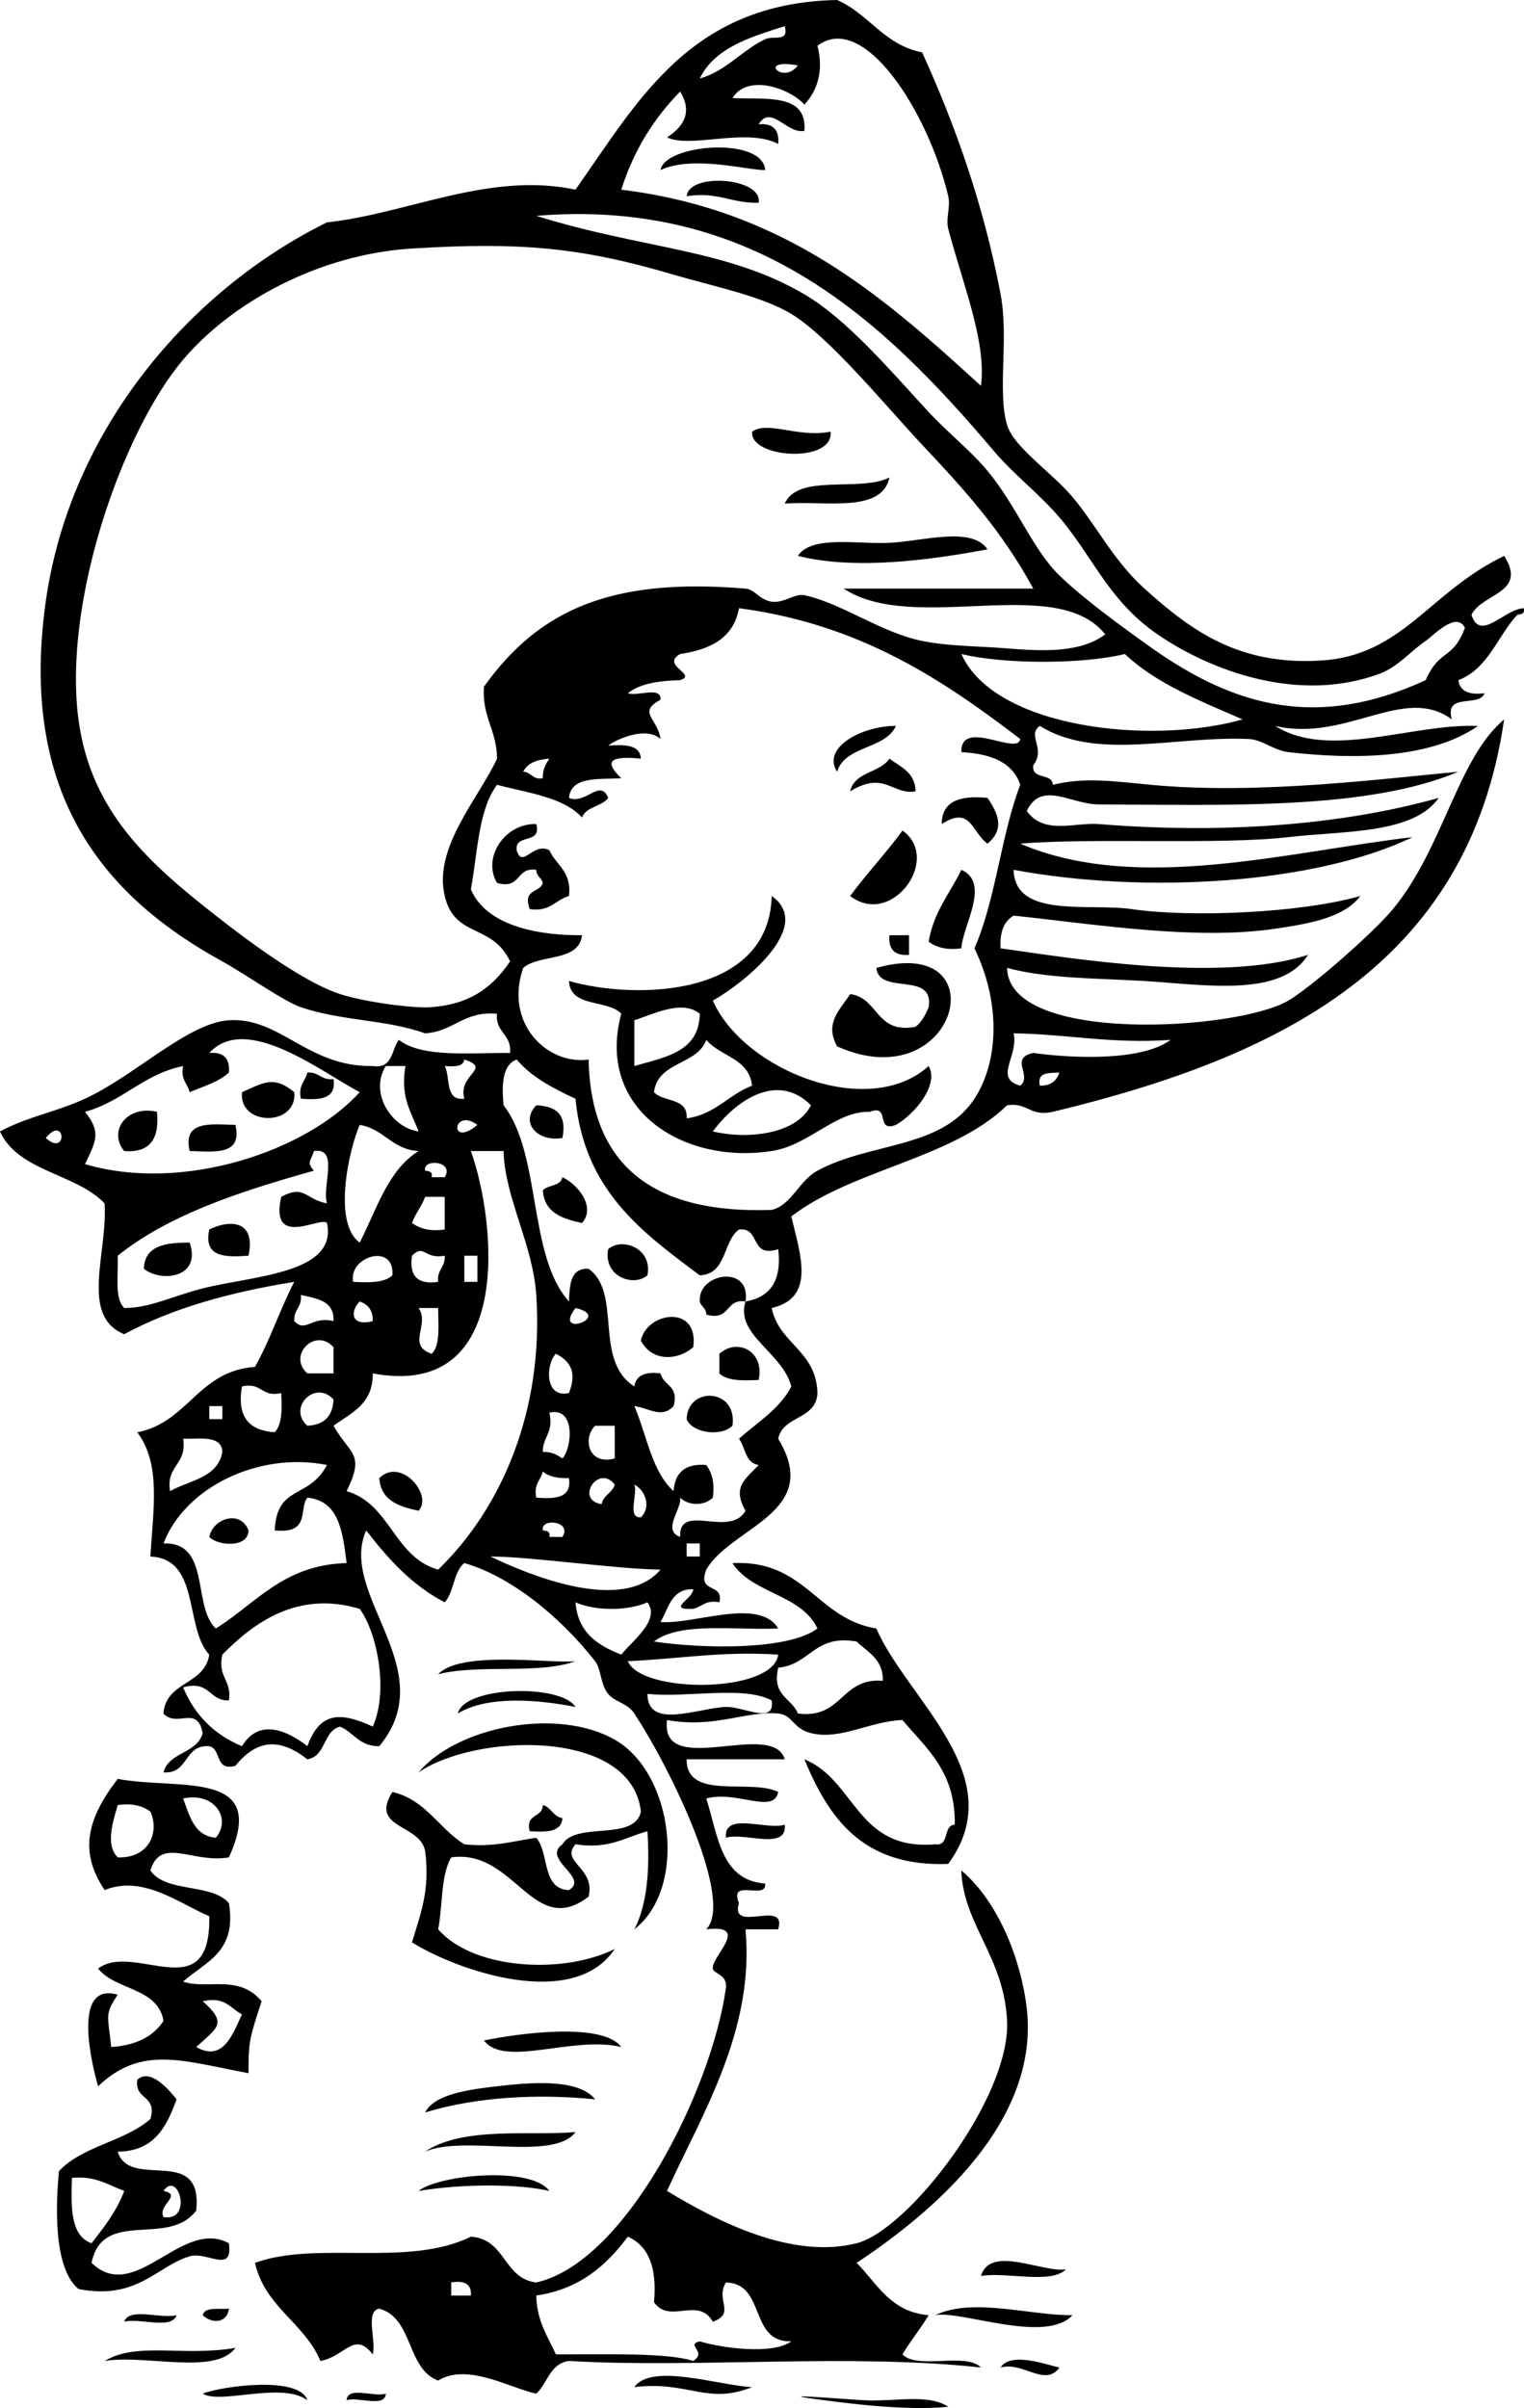 <?xml version="1.0" encoding="utf-8"?>
<!-- Generator: Adobe Illustrator 13.0.0, SVG Export Plug-In . SVG Version: 6.00 Build 14948)  -->
<!DOCTYPE svg PUBLIC "-//W3C//DTD SVG 1.1//EN" "http://www.w3.org/Graphics/SVG/1.1/DTD/svg11.dtd">
<svg version="1.1" id="Layer_1" xmlns="http://www.w3.org/2000/svg" xmlns:xlink="http://www.w3.org/1999/xlink" x="0px" y="0px"
	 width="195.821px" height="309.402px" viewBox="0 0 195.821 309.402" enable-background="new 0 0 195.821 309.402"
	 xml:space="preserve">
<g>
	<path fill-rule="evenodd" clip-rule="evenodd" d="M98.316,21.848c-1.973,0.096-9.232-1.969-13.445,0
		C85.406,18.508,98.029,17.489,98.316,21.848z"/>
	<path fill-rule="evenodd" clip-rule="evenodd" d="M97.477,26.05c-3.466,0.104-5.262-1.461-9.244-0.84
		C88.499,22.107,98.071,22.834,97.477,26.05z"/>
	<path fill-rule="evenodd" clip-rule="evenodd" d="M106.719,55.461c0.48,4.102-10.404,3.474-10.083,0
		C98.686,54.024,102.635,56.304,106.719,55.461z"/>
	<path fill-rule="evenodd" clip-rule="evenodd" d="M114.283,61.343c-0.961,4.642-8.244,2.962-13.445,3.362
		C102.522,60.786,110.61,63.274,114.283,61.343z"/>
	<path fill-rule="evenodd" clip-rule="evenodd" d="M126.886,70.587c-7.01,1.296-16.784,2.735-24.369,0.84
		c1.78-2.687,7.576-1.476,11.766-1.68C118.598,69.536,124.881,67.575,126.886,70.587z"/>
	<path fill-rule="evenodd" clip-rule="evenodd" d="M115.122,93.275c-1.426,3.056-6.495,2.468-7.562,5.882
		C105.477,95.919,111.104,93.203,115.122,93.275z"/>
	<path fill-rule="evenodd" clip-rule="evenodd" d="M114.283,97.477c1.439,1.081,3.303,1.738,3.361,4.201
		c-2.942,0.528-3.997-2.715-8.403,0C109.783,99.14,113.057,99.333,114.283,97.477z"/>
	<path fill-rule="evenodd" clip-rule="evenodd" d="M126.886,102.518c1.48,2.138,2.157,4.099,0,5.883
		c-2.052-1.477-2.117-4.936-5.881-2.521C121.032,102.826,123.476,102.188,126.886,102.518z"/>
	<path fill-rule="evenodd" clip-rule="evenodd" d="M68.905,105.879c0.739,2.7-2.77,1.152-2.521,3.362
		c0.715,2.465,2.115-1.093,4.202,0c0.864,1.937,2.893,2.709,2.521,5.882c-1.756,0.484-2.397,2.083-5.042,1.681
		c-0.962-2.643,1.32-2.042,1.681-3.361c-0.16-0.68-0.843-0.837-0.84-1.68c-2.646-0.406-1.902,2.579-5.042,1.68
		C61.932,110.24,64.831,105.758,68.905,105.879z"/>
	<path fill-rule="evenodd" clip-rule="evenodd" d="M115.963,106.72c5.071,3.607-1.375,12.525-6.722,8.403
		C111.378,112.219,113.833,109.632,115.963,106.72z"/>
	<path fill-rule="evenodd" clip-rule="evenodd" d="M123.525,111.762c3.792,1.673,0.173,7.146,0,10.083
		c-1.947,0.269-3.226-0.135-4.201-0.84C119.957,117.157,122.063,114.781,123.525,111.762z"/>
	<path fill-rule="evenodd" clip-rule="evenodd" d="M99.157,115.123c5.528,3.895-3.509,11.154-7.563,13.445
		c3.924,8.915,19.995,15.392,27.73,8.403c1.387,2.429-1.839,6.216-4.202,7.562c-2.718,1.039-0.641-2.719-3.361-1.681
		c-4.443-0.104-7.777,4.3-12.604,5.042c-11.412,1.755-22.646-5.361-19.327-17.646c-1.77-1.871-6.559-0.724-6.723-4.202
		C81.776,128.52,98.839,128.064,99.157,115.123z M81.51,131.089c0,1.96,0,3.921,0,5.882c3.892-1.15,8.335-1.748,8.403-6.722
		C87.607,128.362,83.816,130.374,81.51,131.089z M84.031,140.333c1.204,1.316,4.38,0.662,4.201,3.361
		c3.695-0.506,5.365-3.038,8.404-4.201c-0.382-3.54-4.107-3.736-5.883-5.882C89.558,136.895,84.526,136.346,84.031,140.333z
		 M91.594,145.374c4.341,1.042,10.71,0.432,12.604-3.361C99.829,137.62,94.429,141.522,91.594,145.374z"/>
	<path fill-rule="evenodd" clip-rule="evenodd" d="M114.283,120.165c0.839,0,1.681,0,2.52,0c0,0.84,0,1.68,0,2.521
		C114.97,122.839,114.129,121.999,114.283,120.165z"/>
	<path fill-rule="evenodd" clip-rule="evenodd" d="M107.561,134.45c-1.619-2.969,0.273-4.6,1.681-6.722
		c3.701,0.5,3.236,5.166,8.403,4.202c0.785-0.616,1.272-1.528,1.68-2.521c0.761-4.684-6.37-1.474-6.722-5.042
		C128.442,119.907,123.096,141.371,107.561,134.45z"/>
	<path fill-rule="evenodd" clip-rule="evenodd" d="M39.495,137.812c1.507-0.107,1.772,1.028,3.361,0.84
		c0.384,2.625-1.795,2.687-4.202,2.521C38.298,139.416,39.23,138.948,39.495,137.812z"/>
	<path fill-rule="evenodd" clip-rule="evenodd" d="M37.814,140.333c0.431,4.423-7.154,4.423-6.723,0
		C33.899,139.084,35.201,138.176,37.814,140.333z"/>
	<path fill-rule="evenodd" clip-rule="evenodd" d="M68.905,142.013c2.415,0.107,3.99,1.052,3.361,4.202
		C69.085,146.771,66.758,144.26,68.905,142.013z"/>
	<path fill-rule="evenodd" clip-rule="evenodd" d="M20.167,142.853c0.346,3.428-0.861,5.302-4.202,5.042
		C13.857,145.366,16.247,141.955,20.167,142.853z"/>
	<path fill-rule="evenodd" clip-rule="evenodd" d="M30.251,144.534c0.917,3.999-2.733,3.43-5.882,3.361
		C23.452,143.897,27.103,144.466,30.251,144.534z"/>
	<path fill-rule="evenodd" clip-rule="evenodd" d="M72.267,151.257c1.93,0.884,4.355,3.801,2.521,5.882
		c-2.541-0.54-4.849-1.313-5.042-4.201C70.423,152.214,72.047,152.438,72.267,151.257z"/>
	<path fill-rule="evenodd" clip-rule="evenodd" d="M31.931,161.341c-3.027,0.226-5.812,0.21-5.042-3.363
		C29.585,156.634,32.913,156.831,31.931,161.341z"/>
	<path fill-rule="evenodd" clip-rule="evenodd" d="M24.369,159.661c1.559,4.578-3.692,5.13-5.882,3.361
		C18.583,160.035,21.268,159.64,24.369,159.661z"/>
	<path fill-rule="evenodd" clip-rule="evenodd" d="M83.191,163.861c-1.808,1.561-5.714,0.126-5.042-3.361
		C79.956,158.939,83.864,160.374,83.191,163.861z"/>
	<path fill-rule="evenodd" clip-rule="evenodd" d="M89.073,173.105c-2.032,1.735-5.287,1.875-6.722-0.841
		C83.04,168.574,89.862,167.518,89.073,173.105z"/>
	<path fill-rule="evenodd" clip-rule="evenodd" d="M97.477,177.305c-2.072,0.111-4.049,0.128-5.042-0.839c0-0.841,0-1.68,0-2.521
		C94.786,171.84,98.295,173.672,97.477,177.305z"/>
	<path fill-rule="evenodd" clip-rule="evenodd" d="M94.114,183.188c-1.451,1.465-5.194,0.93-5.882-0.839
		C88.32,178.083,94.79,178.336,94.114,183.188z"/>
	<path fill-rule="evenodd" clip-rule="evenodd" d="M53.779,194.113c-2.541-0.541-4.849-1.313-5.042-4.202
		C51.561,187.178,55.667,192.133,53.779,194.113z"/>
	<path fill-rule="evenodd" clip-rule="evenodd" d="M31.931,196.633c-0.017,2.304-3.963,1.997-5.042,0.841
		C27.401,195.029,30.916,193.976,31.931,196.633z"/>
	<path fill-rule="evenodd" clip-rule="evenodd" d="M73.947,213.44c-4.704,1.737-12.541,0.344-17.646,1.681
		C59.198,211.981,71.024,213.808,73.947,213.44z"/>
	<path fill-rule="evenodd" clip-rule="evenodd" d="M73.947,219.321c-4.929-0.971-11.342-1.475-15.125,0.841
		C59.668,216.611,72.104,216.345,73.947,219.321z"/>
	<path fill-rule="evenodd" clip-rule="evenodd" d="M81.51,247.893c1.624-3.138,2.006-7.518,1.681-12.605
		c-2.862,0.779-4.929,2.354-9.244,1.681c-2.028,2.277,2.601,2.988,1.682,6.724c-7.147,5.479-9.465-6.19-17.647-5.043
		c-1.363,2.278-1.083,6.2-1.68,9.244c4.583,5.259,16.205,5.786,22.688,2.521c-5.276,7.969-20.192,2.817-26.05-0.842
		c1.01-3.472,2.367-6.597,1.682-11.764c-0.691-3.506-7.183-2.822-4.202-7.563c4.312,1.011,5.952,4.693,9.244,6.723
		c3.773,0.414,6.296-0.426,9.243-0.84c1.694,1.947,0.671,6.611,4.201,6.723c2.669-1.638-3.576-3.963-0.84-5.883
		c1.775-2.987,9.219-0.305,10.084-4.2c-1.21-10.778-21.295-10.045-28.571-5.042c4.975-5.903,17.813-8.405,25.21-4.202
		C86.531,227.81,88.383,242.548,81.51,247.893z"/>
	<path fill-rule="evenodd" clip-rule="evenodd" d="M69.746,231.926c1.104,0.298,1.321,1.48,2.521,1.681
		c-0.124,1.838-2.117,1.806-4.202,1.681C67.453,232.994,69.735,233.597,69.746,231.926z"/>
	<path fill-rule="evenodd" clip-rule="evenodd" d="M100.837,234.447c0.326,3.407-5.237,0.926-7.563,1.681
		C92.948,232.721,98.512,235.201,100.837,234.447z"/>
	<path fill-rule="evenodd" clip-rule="evenodd" d="M79.83,263.018c-6.167-1.503-15,2.682-17.646-0.84
		C66.028,261.36,77.382,259.697,79.83,263.018z"/>
	<path fill-rule="evenodd" clip-rule="evenodd" d="M76.469,269.741c-7.254-0.74-15.229-0.342-21.848,1.681
		c1.219-2.329,5.403-2.92,9.243-3.361C67.778,267.609,74.293,266.956,76.469,269.741z"/>
	<path fill-rule="evenodd" clip-rule="evenodd" d="M73.947,273.941c-2.854,3.838-14.31,0.307-19.326,2.521
		C59.519,273.151,68.297,274.465,73.947,273.941z"/>
	<path fill-rule="evenodd" clip-rule="evenodd" d="M70.586,281.505c-3.878-0.888-10.846-0.964-16.807,0
		C56.371,279.435,68.222,278.267,70.586,281.505z"/>
	<path fill-rule="evenodd" clip-rule="evenodd" d="M136.971,291.588c-1.988,1.934-7.543,0.301-10.924,0.842
		C127.243,288.395,133.908,292.031,136.971,291.588z"/>
	<path fill-rule="evenodd" clip-rule="evenodd" d="M26.049,297.471c0.26-1.14,2.104-0.697,3.361-0.841
		C29.176,298.579,27.167,298.562,26.049,297.471z"/>
	<path fill-rule="evenodd" clip-rule="evenodd" d="M120.164,297.471c4.871-2.328,12.235,0.074,17.646,0
		C134.338,301.23,123.452,296.814,120.164,297.471z"/>
	<path fill-rule="evenodd" clip-rule="evenodd" d="M15.966,298.311c0.626-1.895,4.714-0.328,6.723-0.84
		C22.062,299.365,17.975,297.799,15.966,298.311z"/>
	<path fill-rule="evenodd" clip-rule="evenodd" d="M30.251,301.672c-2.598,3.564-11.508,0.815-16.806,1.681
		C17.626,300.848,23.528,302.827,30.251,301.672z"/>
	<path fill-rule="evenodd" clip-rule="evenodd" d="M128.568,304.193c1.33-2.081,5.878-0.344,7.562,0
		C134.308,306.767,131.401,303.388,128.568,304.193z"/>
	<path fill-rule="evenodd" clip-rule="evenodd" d="M96.636,306.715c-5.833,2.329-8.175-0.843-15.126,0
		C83.698,303.561,92.404,306.514,96.636,306.715z"/>
	<path fill-rule="evenodd" clip-rule="evenodd" d="M26.049,307.555c2.395-0.965,12.402-2.343,13.445,0.841
		C36.188,305.973,28.352,308.972,26.049,307.555z"/>
	<path fill-rule="evenodd" clip-rule="evenodd" d="M44.536,308.396c0.105-1.856,3.565-0.357,5.042-0.841
		C49.474,309.411,46.014,307.912,44.536,308.396z"/>
	<path fill-rule="evenodd" clip-rule="evenodd" d="M121.844,309.235c-5.573,0.602-14.055-0.596-15.966-0.84
		c-7.806-1.004,1.934-0.173,5.043,0C115.008,308.621,119.235,307.521,121.844,309.235z"/>
	<path fill-rule="evenodd" clip-rule="evenodd" d="M187.39,87.393c0.201,1.478,1.446,1.915,3.361,1.681
		c-0.66,1.861-5.203-0.161-4.203,3.361c-6.141-4.539-13.495,2.959-22.688,0.841c6.922,4.399,17.715-0.369,26.049,0
		c-6.009,4.163-15.597,4.373-24.368,3.361c-1.857-0.214-3.366-1.601-5.042-1.681c-9.418-0.449-19.601,2.842-26.889-1.68
		c-1.713,1.178,0.826,2.895-0.841,5.042c-0.256,1.938,2.427,0.933,2.521,2.521c4.033-1.018,8.002-0.437,12.603,0
		c13.819,1.314,29.975-0.812,39.496-1.68c-11.731,4.939-29.781,4.253-46.218,4.201c-3.585-0.011-7.345-3.124-9.242,0.84
		c2.239,3.125,6.212,1.435,9.242,1.681c14.918,1.216,30.471,0.354,43.696-3.361c-3.266,4.661-12.106,4.213-19.327,5.042
		c-8.887,1.02-25.265,0.053-34.453,0.84c15.026,6.419,34.317,1.034,50.418-0.84c-12.585,6.069-34.518,7.321-51.258,4.202
		c0.125,6.286,9.683,4.25,15.125,5.042c7.655,1.114,21.794,0.508,29.41-1.681c-2.087,2.871-6.961,3.61-10.924,4.202
		c-10.214,1.525-23.083-0.565-33.611-1.681c-1.248,0.714-1.807,2.115-1.681,4.201c8.805,1.234,28.234,4.491,39.494,0.84
		c-3.406,5.522-13.272,3.831-21.008,3.361c-6.037-0.366-12.417-0.279-17.647-1.681c0.164,9.838,29.552,8.072,36.133,4.202
		c2.969-1.746,10.905-8.691,13.445-11.765c6.465-7.82,8.296-19.347,14.286-24.369c-4.582,31.553-28.865,43.403-57.982,50.418
		c-2.915,0.675-3.231-1.251-5.883-0.84c-7.104,6.903-19.811,8.199-27.73,14.285c1.19,4.994,3.147,10.451-2.521,11.766
		c0.963,4.638,5.742,5.462,5.882,10.923c-0.161,3.482-4.438,2.845-5.042,5.883c5.775,9.505-5.996,11.248-9.244,16.807
		c-1.216,3.177,2.309,1.612,1.681,4.201c-1.756-0.355-2.225,0.576-3.361,0.841c-3.544,0.142,0.015-1.291,0-2.522
		c-2.861-0.06-3.13,2.472-4.201,4.203c4.254,0.381,12.704-3.226,15.125,0.839c-5.634,0.25-12.655-0.891-15.966,1.68
		c6.416,0.949,17.313,1.122,21.008-1.68c-2.05-4.392-8.405-4.479-10.925-8.403c9.412-0.448,10.784,7.143,18.488,8.403
		c4.018,9.206,17.473,18.994,9.242,30.251c-11.056,0.412-15.355-5.933-18.486-13.444c6.582,2.662,6.696,11.789,16.806,10.923
		c1.938,0.258,0.933-2.428,2.521-2.521c0.115-6.838-3.652-9.794-6.722-13.446c-4.223,0.147-7.919,2.621-11.766,1.682
		c-2.333-0.571-2.33-2.357-4.201-2.521c-4.189-0.368-8.18,1.945-14.285,0.839c-0.921,7.644,13.586-0.14,15.125,5.043
		c-4.201,0-8.403,0-12.605,0c-0.033,5.354,8.216,2.428,11.765,4.2c-0.559,2.929-5.405-0.248-9.244,0.842
		c1.523,4.638,1.808,10.516,7.563,10.923c0.268,2.229-4.707-0.785-3.362,2.521c-1.205,4.006,6.248-0.645,5.042,3.361
		c-1.401,0-2.801,0-4.202,0c1.198,12.974-5.571,23.71-10.083,33.612c6.591,4.004,16.118,8.812,24.369,6.723
		c6.622-1.676,19.789-18.697,19.327-28.571c-0.385-8.227-5.626-12.347-5.883-19.327c4.965,4.166,7.719,11.853,8.405,17.646
		c1.73,14.626-12.041,26.271-21.849,32.773c2.648,2.674,4.337,6.307,9.244,6.722c-1.036,1.767-2.327,3.276-3.361,5.042
		c1.927,1.993,8.157-0.314,10.083,1.681c-16.73-1.836-36.559,0.112-52.94-0.841c-2.458,0.343-2.727,2.875-4.201,4.202
		c-3.468-0.756-8.867-3.987-12.604-1.681c-4.082-1.521-3.169-8.035-7.563-9.244c-1.879,0.362-0.34,4.143-0.84,5.883
		c-2.377-3.1-3.58,0.298-6.722,0.84c-2.07-4.933-7.114-6.892-8.404-12.604c7.897-2.895,19.675,0.626,27.731-3.361
		c4.489,0.271,4.154,5.37,8.403,5.881c11.539-2.572,22.571-24.853,24.369-37.813c0.247-1.783-1.595-1.817-1.681-2.521
		c-0.19-1.561,4.956-5.732-0.84-5.041c3.517-3.57-4.116-19.896-9.243-27.73c-0.899-1.373-2.465-1.426-3.361-2.521
		c-1.035-1.265-0.866-3.161-1.681-4.201c-4.702-5.996-11.098-11.001-16.807-12.605c-1.4,1.122-1.305,3.737-2.521,5.042
		c-4.229-2.214-7.285-5.601-10.084-9.244c-3.67,8.261,9.851,17.889,1.681,27.731c-2.559,0.036-3.267-1.774-5.042-2.521
		c-2.215,0.586-1.776,3.826-4.202,4.202c-3.447-2.713-6.424-2.651-9.244,0.84c-2.697,0.736-1.742-2.181-3.361-2.521
		c-3.312-0.232-2.569,3.592-5.882,3.361c0.709-2.651,4.332-2.391,5.042-5.042c-0.704-3.692-3.302-0.622-5.042-2.521
		c0.315-4.167,5.32-3.643,5.882-7.563c-3.223-3.5-1.112-12.332-7.562-12.605c0.369-6.211,1.383-11.853-1.681-15.964
		c6.567-1.277,7.797-7.89,15.125-8.404c1.919-3.402,3.226-7.418,5.042-10.923c-8.206,1.316-15.667,3.38-21.848,6.722
		c-5.746-2.351-2.104-10.427-2.521-16.807c-3.694-3.87-11.067-4.059-13.445-9.244c3.663-1.948,7.111-2.455,10.923-4.201
		c6.35-2.908,13.188-9.736,18.487-10.083c6.602-0.434,10.116,6.02,18.487,5.882c2.635,0.393,2.369-2.113,3.361-3.361
		c3.007,2.314,9.004,1.639,14.285,1.68c0.22-2.46-1.9-2.582-1.68-5.042c-4.299-0.378-5.542,2.301-9.243,2.521
		c-5.013-1.799-10.67-1.561-15.966-3.361c-2.184-0.743-7.114-4.252-10.084-5.883c-14.954-8.214-26.214-21.151-22.688-46.217
		c3.126-22.221,18.584-40.084,36.134-48.738c10.372-1.116,20.888-6.558,31.931-4.202C81.955,13.05,88.61,0.379,107.561,0
		c4.1,1.781,5.999,5.766,10.923,6.723c4.149,9.126,7.866,19.371,10.085,31.091c1.075,5.689-0.446,12.524,0.839,16.806
		c0.858,2.857,5.705,6.043,8.403,9.243c3.045,3.61,5.274,8.198,9.244,11.765c6.006,5.396,12.073,9.891,22.688,9.243
		c10.519-0.641,13.897-8.817,23.529-13.445c3.047,4.807-2.809,4.758-4.202,7.562c1.111,3.564,4.218-0.747,6.722-0.84
		c0.154,0.714-0.328,0.793-0.839,0.84C192.405,81.766,191.229,85.91,187.39,87.393z M93.274,219.321
		c2.287-0.082,6.354,2.349,5.882-0.839c-3.655-1.947-10.914-0.291-15.966-0.841C83.203,222.292,89.664,219.454,93.274,219.321z
		 M31.091,224.364c2.172-3.587,5.728-2.089,8.404,0c1.581-4.341,4.12-4.496,8.403-2.521c2.061-4.568,0.555-12.125-1.681-15.125
		c-8.008-2.402-13.645,1.815-17.646,5.881c-0.674,2.915,1.251,3.231,0.84,5.883c-2.608,0.087-2.398-2.643-5.882-1.681
		C25.006,220.366,27.526,222.888,31.091,224.364z M53.779,145.374c-0.9-2.46-2.384-4.337-1.681-8.403c-0.84,0-1.68,0-2.521,0
		C47.409,140.413,50.306,144.896,53.779,145.374z M89.913,10.084c3.344-0.917,5.455-3.657,8.403-5.042
		c1.112-0.523,3.071,0.447,2.521-1.681C96.369,4.776,91.845,6.133,89.913,10.084z M103.358,16.807
		c-2.234,0.474-4.279-3.457-5.882-0.84c1.833-0.152,2.673,0.688,2.521,2.521c-4.168-2.136-11.223,0.637-14.285-0.84
		c2.274-1.465,3.231-3.376,1.68-5.882c-3.33,3.393-5.951,7.494-7.562,12.605c21.196,2.612,33.768,13.85,46.217,25.209
		c0.716-5.656-2.231-12.735-4.203-20.167c-0.347-1.312,0.315-2.882,0-4.202c-2.616-11.003-10.916-23.807-16.805-19.327
		c0.854,3.347-0.096,5.859-1.681,7.562c-1.675-1.974-7.24-4.102-9.244-0.84C98.4,12.801,103.75,11.933,103.358,16.807z
		 M102.517,8.404C97.136,7.434,100.672,10.97,102.517,8.404L102.517,8.404z M103.358,37.814c5.62,3.31,11.252,10.045,15.966,15.125
		c2.464,2.656,5.41,4.968,7.562,7.562c3.771,4.543,5.799,10.095,9.244,13.445c2.999,2.915,7.875,6.479,11.764,9.243
		c10.841,7.704,21.49,10.551,35.294,4.202c1.798-4.088,3.464-2.521,5.041-6.723c-1.105-2.225-4.152,1.093-5.041,1.681
		c-1.801,1.192-3.529,3.323-5.882,4.202c-10.389,3.883-21.713-0.339-28.57-5.042c-6.677-4.578-8.507-10.658-13.445-15.965
		c-2.51-2.697-5.324-4.919-7.563-7.563C113.7,41.418,97.152,25.402,68.905,27.731C82.552,32.003,93.396,31.948,103.358,37.814z
		 M118.483,57.142c-4.534-4.828-11.872-13.808-16.806-16.807c-3.812-2.316-10.371-3.635-15.126-5.042
		c-11.951-3.535-19.76-4.211-33.613-3.361c-11.864,0.728-23.105,6.84-29.411,14.286c-7.737,9.136-15.46,31.005-13.445,46.217
		c1.592,12.01,9.262,18.616,17.647,25.209c5.255,4.131,11.69,8.706,15.966,10.084c3.239,1.043,9.49,1.87,11.765,1.681
		c4.447-0.37,7.498-2.058,10.083-5.883c-2.335-4.941-7.088-2.919-8.402-8.403c-1.497-6.241,4.46-12.68,6.722-17.646
		c-0.005-3.636-1.951-5.333-1.681-9.243c7.215-10.116,16.712-14.017,33.612-12.605c1.217,0.102,1.784,1.459,3.362,1.681
		c1.575,0.221,3.003-1.106,4.202-0.84c4.931,1.094,9.751,4.772,15.125,5.882c2.836,0.585,6.161,0.657,9.244,0.84
		c4.086,0.243,10.438,1.208,14.286-1.681c-6.252-7.907-24.559,0.068-33.613-5.882c8.123,0,16.247,0,24.369,0
		C128.633,68.041,123.843,62.849,118.483,57.142z M87.392,84.031c-2.556,1.482,2.293,2.602,0,3.362
		c-2.73,0.071-5.169,0.433-6.722,1.681c1.221,0.459,4.343-0.982,4.202,0.84c-3.033,1.606-0.346,2.41,0,5.042
		c-1.652-1.553-5.197-0.259-6.722,0.84c2.084-0.124,4.077-0.156,4.201,1.681c-4.013-0.398-4.769,0.356-2.521,2.521
		c-2.915,0.167-6.459-0.296-6.723,2.521c2.152,0.911,4.007-2.552,5.043,0c-0.823,1.139-2.833,1.089-3.362,2.521
		c-2.405-2.636-6.94-3.143-10.923-4.202c-2.406,3.196-2.491,8.713-3.361,13.445c2.149,4.996,9.45,5.93,14.285,5.882
		c-0.417,3.503-5.476,2.367-7.562,4.201c-2.487,7.132,3.135,12.536,8.404,11.765c0.286,13.999,8.715,19.855,23.528,19.327
		c2.526-0.606,3.513-3.757,5.882-5.042c6.806-3.689,15.942-2.773,20.167-9.244c3.118-4.773,3.409-12.297,0-19.328
		c2.737-6.227,3.406-14.521,5.883-21.008c-1.173-3.564-5.11-4.034-7.563-4.201c-0.101-4.408,7.268,0.523,7.563-1.681
		c-10.006-7.639-20.548-14.745-36.134-16.806C94.274,81.951,91.307,83.464,87.392,84.031z M159.659,92.435
		c-5.459-2.385-11.099-4.587-15.126-8.403c-5.454,1.334-15.555,1.334-21.008,0C127.825,93.624,147.984,95.758,159.659,92.435z
		 M67.225,99.157c1.075,0.046,1.165,1.077,2.521,0.84c-0.036-1.156,0.396-1.845,0.84-2.521
		C69.021,97.592,67.778,98.029,67.225,99.157z M26.89,135.291c1.833-0.153,2.674,0.688,2.521,2.521
		c-1.306,1.215-3.274,1.768-5.042,2.521c-0.264-1.136-1.196-1.604-0.84-3.361c-5.111,1.05-7.765,4.56-12.605,5.882
		c2.125,2.646,1.398,3.767,0,6.723c12.673,3.73,28.502-1.724,35.293-9.244C41.296,137.743,31.642,130.1,26.89,135.291z
		 M131.088,139.492c1.627-1.263-1.469-3.538,1.681-4.202c4.751,0.671,13.87,1.127,17.647-1.68c-7.55,0.546-13.269-0.738-20.167-0.84
		C130.888,135.768,127.645,138.54,131.088,139.492z M57.142,136.971c0.776,1.464-0.029,4.51,2.521,4.202
		c-0.886-3.165,3.642-3.827,0-5.042C59.521,137.11,58.334,137.043,57.142,136.971z M99.997,160.5
		c-3.72,1.198-2.198-2.843-5.042-2.522c-2.109,1.532-1.54,5.745-5.042,5.883c-7.38-5.505-14.861-10.908-15.966-22.688
		c-2.872-1.329-5.636-2.767-7.562-5.042c-1.808,0.713-1.948,3.094-1.68,5.882c4.902,6.302,3.092,19.316,8.402,25.209
		c0.098-2.144,0.158-4.324,2.522-4.201c4.368,3.13,0.567,11.731,5.882,15.125c0.203-1.479,1.445-1.915,3.361-1.681
		c0.358,1.602,2.401,1.52,1.68,4.203c-1.57,1.645-3.077,0.258-5.042,0c1.603,3.718,2.233,8.409,5.042,10.922
		c0.157-2.362,1.462-3.58,4.202-3.361c0.705,0.976,1.108,2.253,0.84,4.202c-1.104,1.079-3.097,1.079-4.202,0
		c0.232,1.472-2.366,4.192,0,5.042c-0.198-4.523,6.374,0.207,8.403-3.361c-1.796-3.137,0.067-4.084,1.682-5.883
		c-1.727-0.234-1.677-2.245-2.522-3.361c2.35-2.132,5.194-3.77,6.723-6.722c-1.137-4.399-7.245-6.63-5.883-10.924
		c-2.646-0.405-1.902,2.58-5.042,1.681c0.002-0.843-0.681-1-0.84-1.681c-0.272-3.672,6.604-4.802,5.882,0
		C98.907,166.692,100.481,164.625,99.997,160.5z M133.61,139.492c1.445,0.045,2.154-0.647,2.52-1.681
		C134.81,137.892,133.217,137.699,133.61,139.492z M61.343,144.534C58.149,142.21,57.65,147.616,61.343,144.534L61.343,144.534z
		 M46.217,159.661c2.187-4.257,3.601-9.286,7.562-11.766c-3.44-0.2-4.428-2.854-7.562-3.361
		C44.864,147.613,42.694,157.103,46.217,159.661z M5.882,146.214C8.713,148.767,8.43,143.108,5.882,146.214L5.882,146.214z
		 M40.335,150.417c-9.393,2.652-18.516,5.572-25.209,10.924c0.1,2.419-0.459,5.5,0.84,6.722c3.226,0.027,6.229-1.549,10.083-2.521
		c6.537-1.648,17.348-1.887,15.966-8.403c-0.817-0.911-7.405,3.376-5.882-3.361c3.013-1.626,3.078,0.323,5.882,0.84
		c-0.692-2.108,1.633-7.236-1.681-6.723C40.008,149.094,39.326,149.312,40.335,150.417z M47.897,176.466
		c0.047,3.968-2.773,5.069-5.042,6.722c2.109,3.744,4.113,3.507,1.68,8.403c5.645,1.64,6.075,8.492,11.765,10.085
		c7.971-7.696,13.614-20.168,12.604-35.293c-0.434-6.507-4.061-12.557-4.201-18.488c-1.4,0-2.801,0-4.202,0
		C63.671,156.692,66.279,179.904,47.897,176.466z M55.461,151.257c0.56,0,1.12,0,1.681,0c1.306-2.069-2.854-2.471-2.521-0.84
		C55.133,150.463,55.615,150.542,55.461,151.257z M52.939,157.139c0.976,0.706,2.253,1.108,4.203,0.839c0-1.4,0-2.8,0-4.2
		c-0.84,0-1.681,0-2.521,0C54.183,155.021,53.377,155.896,52.939,157.139z M52.939,161.341c-0.39,2.629,0.731,3.751,3.362,3.361
		c-0.189-1.59,0.947-1.855,0.84-3.361C54.46,161.838,54.542,159.763,52.939,161.341z M45.376,164.702
		c2.072,0.109,4.048,0.126,5.042-0.841C50.741,159.606,44.733,161.443,45.376,164.702z M59.662,164.702c0.56,0,1.12,0,1.681,0
		c0-1.122,0-2.241,0-3.361c-0.561,0-1.121,0-1.681,0C59.662,162.461,59.662,163.581,59.662,164.702z M37.814,169.744
		c1.495,1.569,2.135-0.684,5.042,0c0.121-2.643-2.155-2.887-4.202-3.361C38.842,167.971,37.707,168.236,37.814,169.744z
		 M47.897,169.744c0.045-1.446-0.647-2.154-1.681-2.521C45.015,168.45,44.982,170.477,47.897,169.744z M55.461,173.944
		c1.157-1.082,0.832-3.65,0.84-5.881c-0.84,0-1.681,0-2.522,0C55.291,170.19,52.182,172.828,55.461,173.944z M73.947,168.063
		C70.905,172.031,78.867,169.181,73.947,168.063L73.947,168.063z M39.495,176.466c1.121,0,2.241,0,3.361,0c0-1.12,0-2.241,0-3.361
		C40.54,170.489,36.879,174.149,39.495,176.466z M73.106,178.986c0.896-2.282,0.534-3.934-1.68-5.042
		C70.133,175.225,69.929,179.708,73.106,178.986z M35.293,184.029c0.967-0.993,0.95-2.971,0.84-5.043
		c-2.571,0.61-2.472-1.45-5.043-0.839C30.39,182.208,32.153,183.809,35.293,184.029z M39.495,183.188
		c2.138-0.103,3.259-1.222,3.361-3.361C40.54,177.211,36.879,180.874,39.495,183.188z M26.89,182.349c0.561,0,1.121,0,1.681,0
		c0-0.561,0-1.122,0-1.68c-0.56,0-1.12,0-1.681,0C26.89,181.227,26.89,181.788,26.89,182.349z M69.746,186.549
		c1.157-0.036,1.845,0.396,2.521,0.841c1.232-1.332,1.734-6.673-1.681-5.883C71.193,184.076,69.727,184.569,69.746,186.549z
		 M78.989,187.391c0-1.402,0-2.802,0-4.203c-0.84,0-1.68,0-2.521,0C74.834,184.809,75.589,188.333,78.989,187.391z M21.848,191.591
		c2.51-1.41,6.147-1.694,6.722-5.042c-0.094-2.147-2.813-1.667-5.042-1.681C24.072,188.213,21.304,188.247,21.848,191.591z
		 M21.008,198.313c6.108-0.226,3.667,8.099,6.722,10.925c5.191-3.212,8.64-8.167,16.806-8.403c-0.499-3.982-0.952-8.011-5.042-8.403
		c-1.136,1.396,0.475,4.691-4.201,4.201c0.32-5.965,4.321-3.891,6.722-8.403C33.164,186.471,23.727,191.164,21.008,198.313z
		 M68.905,192.432c2.406,0.166,4.586,0.104,4.201-2.521c-1.463,0.063-2.613-0.188-3.361-0.84
		C69.481,190.206,68.55,190.675,68.905,192.432z M77.309,193.271c0.201-1.198,1.383-1.417,1.68-2.52
		C76.917,188.056,73.799,192.709,77.309,193.271z M82.351,194.952c1.332-1.257,0.619-3.437-0.84-4.201
		C81.969,191.972,80.528,195.094,82.351,194.952z M70.586,197.474c0.561,0,1.121,0,1.681,0c1.307-2.068-2.854-2.47-2.521-0.841
		C70.258,196.681,70.741,196.759,70.586,197.474z M88.232,199.994c0.56,0,1.121,0,1.681,0c0-0.559,0-1.12,0-1.681
		c-0.56,0-1.121,0-1.681,0C88.232,198.874,88.232,199.435,88.232,199.994z M84.872,201.676c-5.702-0.068-16.68-1.675-21.848-1.682
		C67.849,202.31,79.966,207.418,84.872,201.676z M79.83,212.599c1.432-1.809,5.053-4.417,3.361-6.722
		c-2.537,1.132-6.707,1.132-9.244,0C74.248,209.778,76.81,211.417,79.83,212.599z M99.997,212.599
		c-7.196-0.474-12.882,0.564-19.327,0.841C82.391,217.634,99.339,217.62,99.997,212.599z M102.517,220.162
		c5.786,0.744,5.46-4.625,10.924-4.202c0.041-2.841-1.956-3.645-3.361-5.042c-5.454-0.971-5.98,2.983-10.083,3.361
		C99.141,217.938,101.736,218.143,102.517,220.162z M68.905,294.949c0.067,3.295,1.481,5.242,2.521,7.563
		c6.703,0.005,14.299-0.236,17.646,0.84c1.859-1.209-1.057-2.05,0.84-2.521c2.577,0.817,9.364,1.797,11.765,0
		c-5.483,0.161-3.214-7.43-8.403-7.563c-1.417,2.284,1.333,3.936-1.681,5.042c-1.885-3.316-5.583,0.401-7.562-2.521
		c0.408-4.328-0.64-7.204-3.361-8.402C77.909,291.068,74.515,294.117,68.905,294.949z M57.981,294.949c0.84,0,1.681,0,2.521,0
		c0.108-1.508-0.834-1.966-2.521-1.681C57.981,293.829,57.981,294.391,57.981,294.949z"/>
	<path fill-rule="evenodd" clip-rule="evenodd" d="M26.89,246.212c-3.889-1.646-8.521-5.354-13.444-3.361
		c-3.348-4.969-2.225-9.198,1.681-14.286c7.746,1.486,19.5-1.378,14.285,10.084c-4.672,0.815-8.755-2.741-10.083,1.681
		c1.875,2.888,7.908,1.617,10.083,4.202c1.06,6.382-3.1,7.544-5.882,10.083c3.088,1.052,7.158-0.995,10.084,2.521
		c-1.644,4.999-1.68,5.408-1.682,9.244c-8.316-1.526-13.721-3.689-19.326,1.681c-0.686-2.349-3.541-13.53,2.521-11.766
		c-1.765,2.633-1.224,2.701-0.84,6.723c3.147-0.213,5.403-1.318,6.722-3.361c-0.732-4.311-6.185-3.898-8.403-6.723
		C17.252,249.429,27.125,258.217,26.89,246.212z M27.73,236.128c2.108-2.528-0.281-5.94-4.202-5.041
		C24.379,233.317,24.91,235.866,27.73,236.128z M15.126,238.648c3.977,0.148,5.414-3.173,4.201-5.881
		c-0.975-0.706-2.253-1.11-4.201-0.842C14.591,233.85,13.459,236.995,15.126,238.648z M25.209,263.018
		c3.445,1.948,4.67-1.584,5.882-4.201c-1.494-0.747-2.135-2.346-5.042-1.681C29.247,259.98,28.011,260.47,25.209,263.018z"/>
	<path fill-rule="evenodd" clip-rule="evenodd" d="M22.688,269.741c-1.271,3.491-2.845,6.678-7.562,6.722
		c1.553,5.028,10.996-1.005,10.083,7.562c-3.551,4.8-12.006-0.35-13.445,6.724c5.618,5.428,11.565-5.825,17.647-2.521
		c0.549,4-2.786,1.01-5.042,1.68c-4.244,1.262-6.727,5.682-14.286,4.203c-3.33-2.796-2.869-11.106-2.521-15.127
		c2.931-3.231,8.498-3.826,11.765-6.723c0.898-3.139-2.086-2.395-1.681-5.041C19.228,265.737,21.536,268.268,22.688,269.741z
		 M11.764,288.228c1.588-2.054,3.211-4.072,4.202-6.723c-2.054-0.747-3.644-1.959-6.723-1.681
		C9.106,283.603,9.056,287.294,11.764,288.228z M21.008,284.866c3.834,0.619,1.903-6.121,0-3.361
		C23.524,282.058,20.204,283.302,21.008,284.866z"/>
</g>
</svg>
